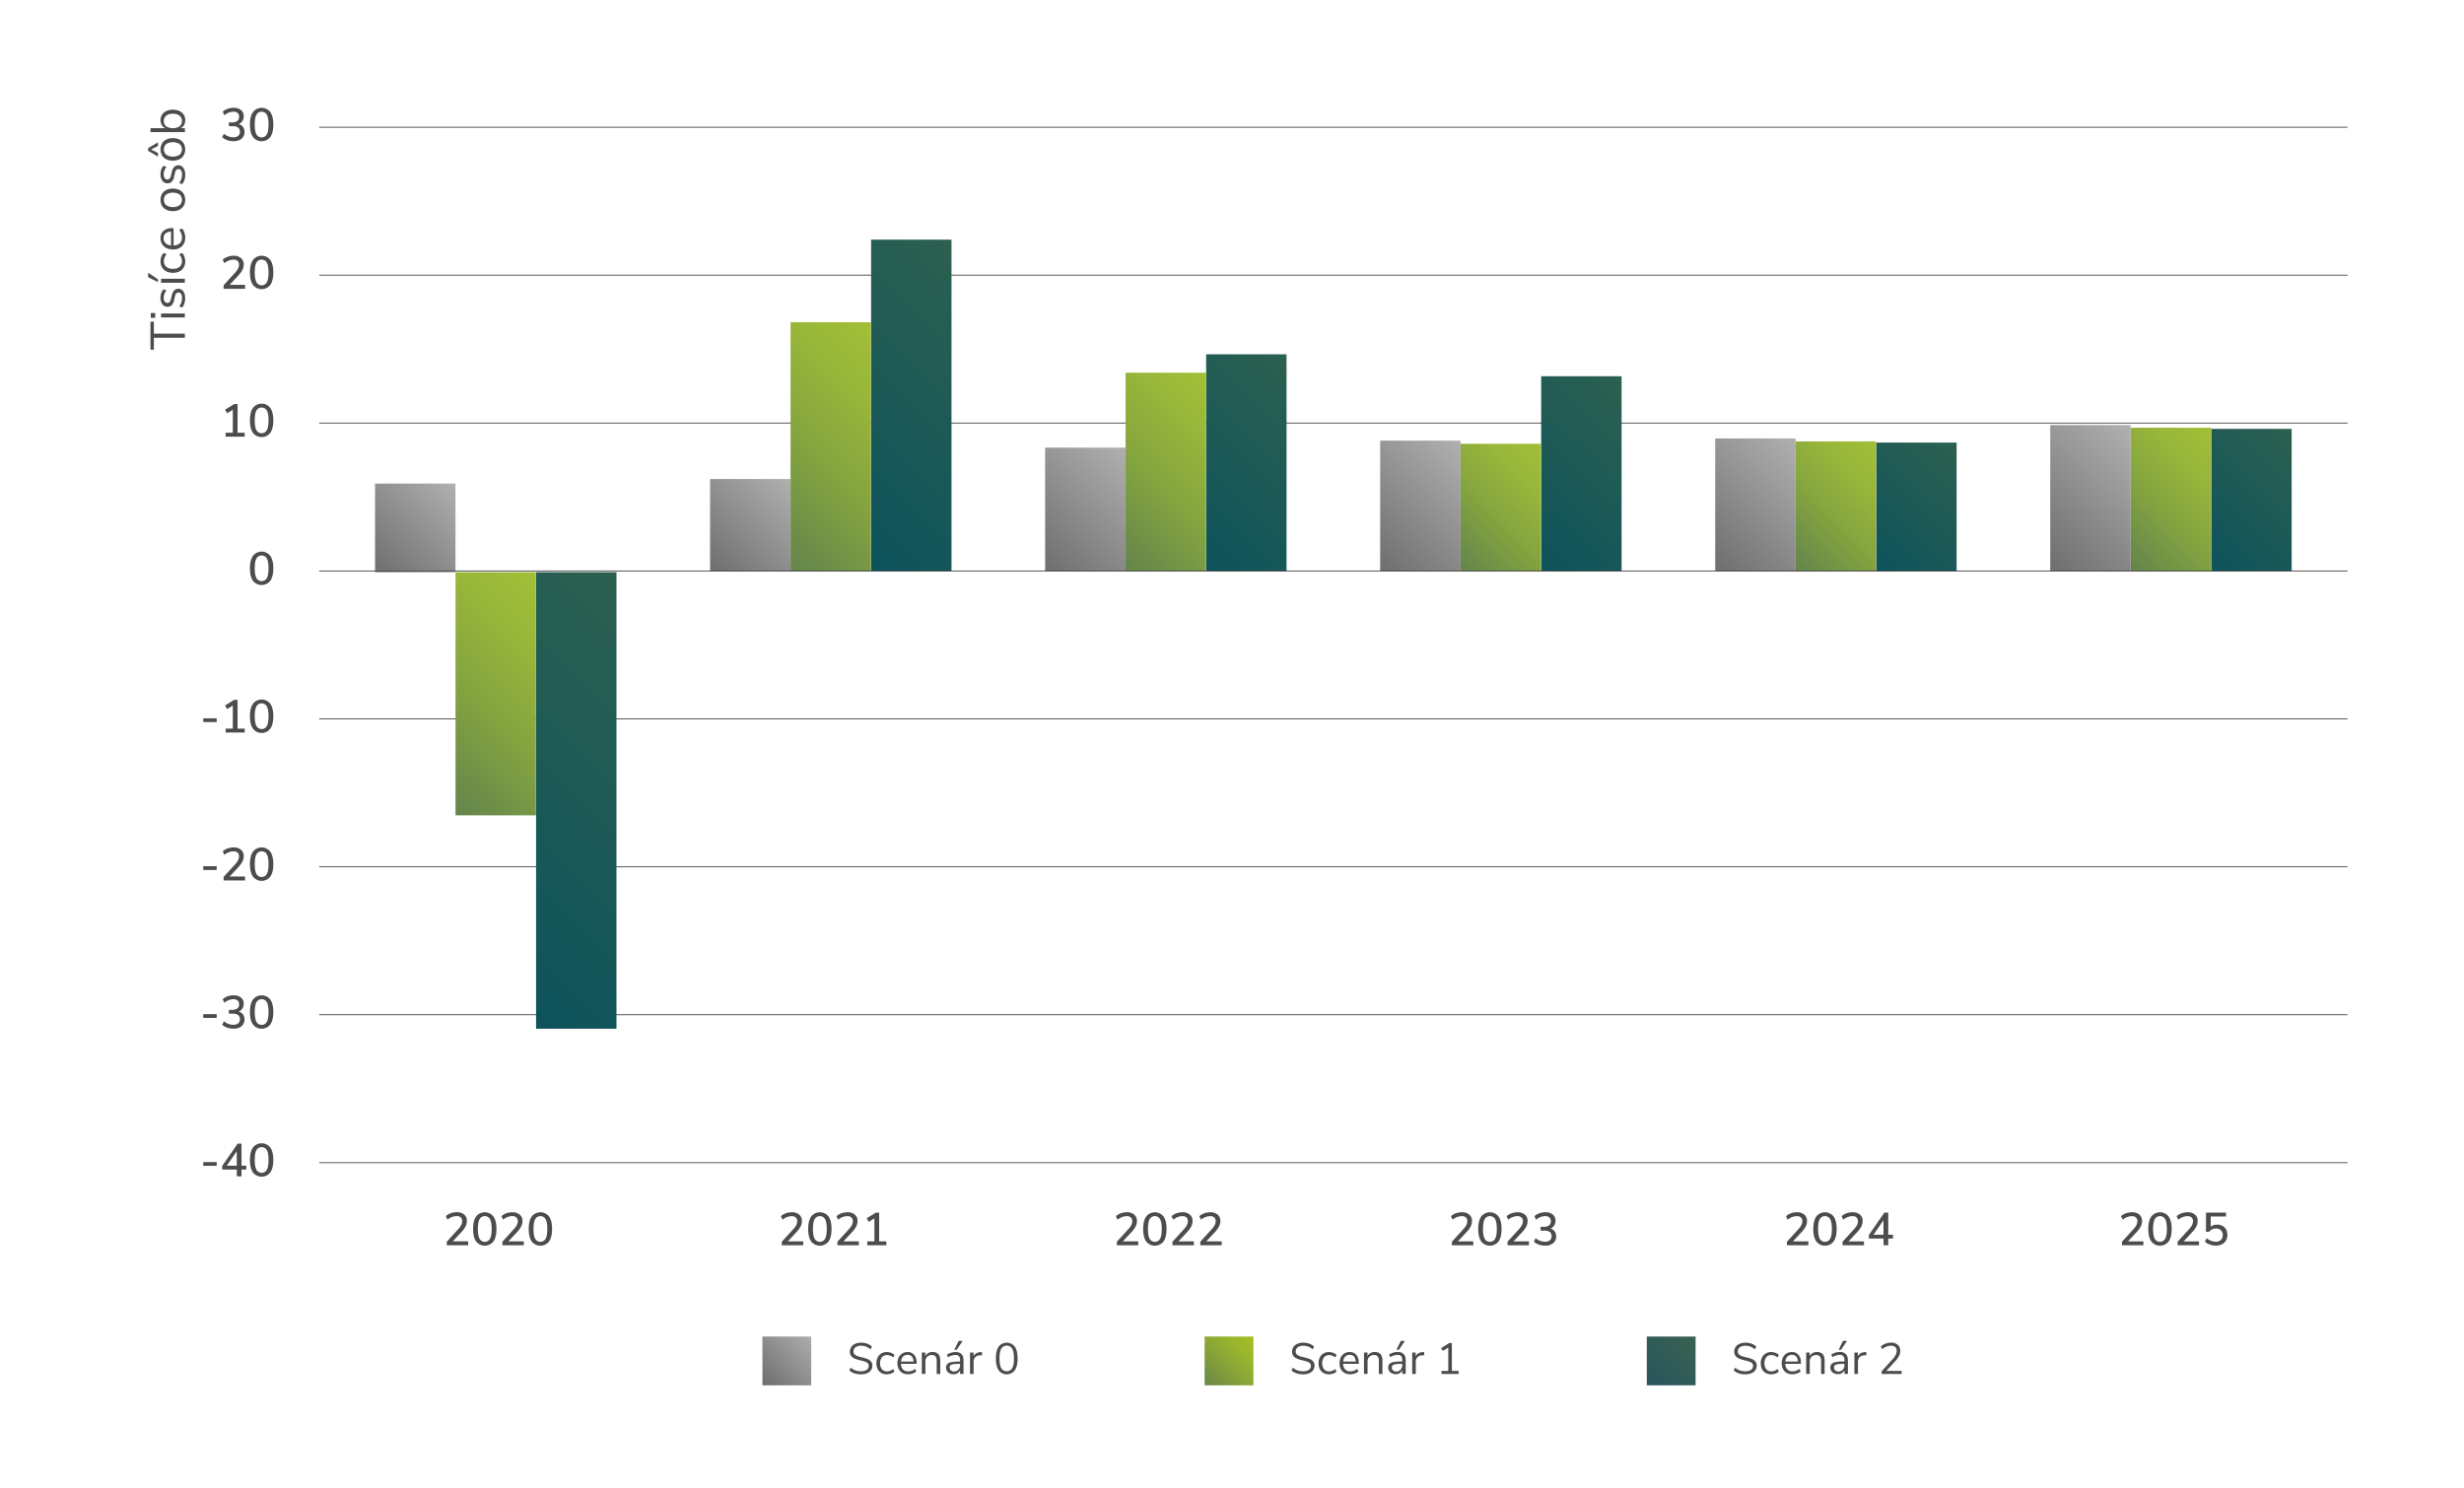 <svg id="Vrstva_1" data-name="Vrstva 1" xmlns="http://www.w3.org/2000/svg" xmlns:xlink="http://www.w3.org/1999/xlink" viewBox="0 0 2020 1220"><defs><linearGradient id="Nepojmenovaný_přechod_9" x1="625.05" y1="1135.89" x2="665.05" y2="1095.89" gradientUnits="userSpaceOnUse"><stop offset="0" stop-color="#6e6d6e"/><stop offset="1" stop-color="#adaeac"/></linearGradient><linearGradient id="Nepojmenovaný_přechod_104" x1="987.55" y1="1135.89" x2="1027.55" y2="1095.89" gradientUnits="userSpaceOnUse"><stop offset="0" stop-color="#68844a"/><stop offset="0.39" stop-color="#85a138"/><stop offset="0.76" stop-color="#9bb72a"/><stop offset="1" stop-color="#a3bf25"/></linearGradient><linearGradient id="Nepojmenovaný_přechod_10" x1="1350.05" y1="1135.89" x2="1390.05" y2="1095.89" gradientUnits="userSpaceOnUse"><stop offset="0" stop-color="#27555d"/><stop offset="1" stop-color="#3a6251"/></linearGradient><linearGradient id="Nepojmenovaný_přechod_14" x1="362.37" y1="766.4" x2="582.49" y2="546.28" gradientUnits="userSpaceOnUse"><stop offset="0" stop-color="#0d535c"/><stop offset="1" stop-color="#2c6050"/></linearGradient><linearGradient id="Nepojmenovaný_přechod_33" x1="340.08" y1="635.17" x2="472.72" y2="502.54" gradientUnits="userSpaceOnUse"><stop offset="0" stop-color="#63844c"/><stop offset="0.41" stop-color="#83a340"/><stop offset="0.77" stop-color="#99b739"/><stop offset="1" stop-color="#a1bf36"/></linearGradient><linearGradient id="Nepojmenovaný_přechod_2" x1="305.78" y1="467.49" x2="375.08" y2="398.19" gradientUnits="userSpaceOnUse"><stop offset="0" stop-color="#6f6e6e"/><stop offset="1" stop-color="#b0b0af"/></linearGradient><linearGradient id="Nepojmenovaný_přechod_14-2" x1="662.58" y1="417.08" x2="831.61" y2="248.05" xlink:href="#Nepojmenovaný_přechod_14"/><linearGradient id="Nepojmenovaný_přechod_33-2" x1="613.48" y1="434.01" x2="748.65" y2="298.83" xlink:href="#Nepojmenovaný_přechod_33"/><linearGradient id="Nepojmenovaný_přechod_2-2" x1="579.64" y1="466.14" x2="650.54" y2="395.25" xlink:href="#Nepojmenovaný_přechod_2"/><linearGradient id="Nepojmenovaný_přechod_14-3" x1="960.75" y1="440.58" x2="1082.77" y2="318.55" xlink:href="#Nepojmenovaný_přechod_14"/><linearGradient id="Nepojmenovaný_přechod_33-3" x1="898.5" y1="444.36" x2="1012.97" y2="329.88" xlink:href="#Nepojmenovaný_přechod_33"/><linearGradient id="Nepojmenovaný_přechod_2-3" x1="847.88" y1="459.72" x2="931.64" y2="375.96" xlink:href="#Nepojmenovaný_přechod_2"/><linearGradient id="Nepojmenovaný_přechod_14-4" x1="1239.91" y1="445.08" x2="1352.94" y2="332.05" xlink:href="#Nepojmenovaný_přechod_14"/><linearGradient id="Nepojmenovaný_přechod_33-4" x1="1187.73" y1="458.92" x2="1273.07" y2="373.57" xlink:href="#Nepojmenovaný_přechod_33"/><linearGradient id="Nepojmenovaný_přechod_2-4" x1="1121.11" y1="458.28" x2="1207.74" y2="371.65" xlink:href="#Nepojmenovaný_přechod_2"/><linearGradient id="Nepojmenovaný_přechod_14-5" x1="1528.18" y1="458.68" x2="1614.01" y2="372.85" xlink:href="#Nepojmenovaný_přechod_14"/><linearGradient id="Nepojmenovaný_přechod_33-5" x1="1461.91" y1="458.44" x2="1548.22" y2="372.14" xlink:href="#Nepojmenovaný_přechod_33"/><linearGradient id="Nepojmenovaný_přechod_2-5" x1="1395.33" y1="457.83" x2="1482.86" y2="370.3" xlink:href="#Nepojmenovaný_přechod_2"/><linearGradient id="Nepojmenovaný_přechod_14-6" x1="1800.03" y1="455.86" x2="1891.49" y2="364.41" xlink:href="#Nepojmenovaný_přechod_14"/><linearGradient id="Nepojmenovaný_přechod_33-6" x1="1733.77" y1="455.63" x2="1825.69" y2="363.71" xlink:href="#Nepojmenovaný_přechod_33"/><linearGradient id="Nepojmenovaný_přechod_2-6" x1="1667.25" y1="455.08" x2="1760.27" y2="362.05" xlink:href="#Nepojmenovaný_přechod_2"/></defs><path d="M151.55,276.94h-25.4v9.8h-2.8v-23h2.8v9.84h25.4Z" fill="#4c4c4b"/><path d="M123.63,260.62V256.7h3.64v3.92Zm27.92-.32H132.07v-3.24h19.48Z" fill="#4c4c4b"/><path d="M149.31,252.22l-2.4-1.08a10.37,10.37,0,0,0,1.78-3.18,11.54,11.54,0,0,0,.54-3.66,6,6,0,0,0-.74-3.3,2.59,2.59,0,0,0-4-.38,5.85,5.85,0,0,0-1.08,2.52l-.76,3.28a7.36,7.36,0,0,1-1.92,3.8,4.62,4.62,0,0,1-3.36,1.32,5.09,5.09,0,0,1-4.2-2,8.61,8.61,0,0,1-1.6-5.44,11.42,11.42,0,0,1,.66-3.88,8.36,8.36,0,0,1,1.9-3.08l2.36,1.08a8.89,8.89,0,0,0-2.28,5.88,5.58,5.58,0,0,0,.78,3.18,2.72,2.72,0,0,0,4,.44,4.58,4.58,0,0,0,1.06-2.26l.8-3.32a8.52,8.52,0,0,1,1.94-4,4.55,4.55,0,0,1,3.38-1.32,4.81,4.81,0,0,1,4.08,2.06,9.25,9.25,0,0,1,1.52,5.62A11.43,11.43,0,0,1,149.31,252.22Z" fill="#4c4c4b"/><path d="M129.51,229.06v2.24l-8.08-4v-3.72Zm22,2.76H132.07v-3.24h19.48Z" fill="#4c4c4b"/><path d="M150.59,219.3a8.18,8.18,0,0,1-3.5,3.26,12.78,12.78,0,0,1-10.64,0,8.7,8.7,0,0,1-3.58-3.32,9.61,9.61,0,0,1-1.28-5,11.13,11.13,0,0,1,.7-3.84,8.52,8.52,0,0,1,1.86-3l2.4,1.08a8.88,8.88,0,0,0-2.24,5.6,5.85,5.85,0,0,0,2,4.68,8.24,8.24,0,0,0,5.52,1.68,8,8,0,0,0,5.44-1.68,5.89,5.89,0,0,0,1.92-4.68,8.82,8.82,0,0,0-2.24-5.6l2.4-1.08a8.87,8.87,0,0,1,1.84,3.12,11.44,11.44,0,0,1,.68,3.88A9.69,9.69,0,0,1,150.59,219.3Z" fill="#4c4c4b"/><path d="M142.31,187.06V201.3a7.63,7.63,0,0,0,5.14-1.84,6.3,6.3,0,0,0,1.74-4.76,9.65,9.65,0,0,0-2.32-6.24l2.36-1.08a9.12,9.12,0,0,1,1.9,3.28,12.24,12.24,0,0,1,.7,4.08,9.56,9.56,0,0,1-2.68,7.18,10.1,10.1,0,0,1-7.4,2.62,11.55,11.55,0,0,1-5.3-1.16,8.69,8.69,0,0,1-3.58-3.26,9,9,0,0,1-1.28-4.78,7.64,7.64,0,0,1,2.54-6.08,10.35,10.35,0,0,1,7-2.2Zm-6.6,12.34a7.28,7.28,0,0,0,4.52,1.82V189.9a7,7,0,0,0-4.54,1.48,5,5,0,0,0-1.58,3.92A5.44,5.44,0,0,0,135.71,199.4Z" fill="#4c4c4b"/><path d="M150.59,168.76a8.19,8.19,0,0,1-3.54,3.24,13.08,13.08,0,0,1-10.68,0,8.3,8.3,0,0,1-3.54-3.24,9.44,9.44,0,0,1-1.24-4.86,9.57,9.57,0,0,1,1.24-4.88,8.28,8.28,0,0,1,3.54-3.26,13.08,13.08,0,0,1,10.68,0,8.17,8.17,0,0,1,3.54,3.26,9.47,9.47,0,0,1,1.24,4.88A9.35,9.35,0,0,1,150.59,168.76Zm-3.34-9.28a10.6,10.6,0,0,0-11,0,6,6,0,0,0,0,8.8,10.57,10.57,0,0,0,11,0,6.07,6.07,0,0,0,0-8.84Z" fill="#4c4c4b"/><path d="M149.31,151l-2.4-1.08a10.48,10.48,0,0,0,1.78-3.18,11.59,11.59,0,0,0,.54-3.66,6,6,0,0,0-.74-3.3,2.6,2.6,0,0,0-4-.39,5.84,5.84,0,0,0-1.08,2.53l-.76,3.28a7.4,7.4,0,0,1-1.92,3.8,4.61,4.61,0,0,1-3.36,1.31,5.08,5.08,0,0,1-4.2-2,8.63,8.63,0,0,1-1.6-5.44,11.33,11.33,0,0,1,.66-3.88,8.2,8.2,0,0,1,1.9-3.08l2.36,1.08a8.85,8.85,0,0,0-2.28,5.88A5.52,5.52,0,0,0,135,146a2.48,2.48,0,0,0,2.18,1.15,2.52,2.52,0,0,0,1.86-.7,4.63,4.63,0,0,0,1.06-2.26l.8-3.32a8.48,8.48,0,0,1,1.94-4,4.56,4.56,0,0,1,3.38-1.33,4.8,4.8,0,0,1,4.08,2.07,9.21,9.21,0,0,1,1.52,5.62A11.45,11.45,0,0,1,149.31,151Z" fill="#4c4c4b"/><path d="M129.51,125.38v3l-8.08-4.71v-2.25l8.08-4.71v3l-5.72,2.87Zm21.08,2a8.23,8.23,0,0,1-3.54,3.23,13,13,0,0,1-10.68,0,8.34,8.34,0,0,1-3.54-3.23,10.18,10.18,0,0,1,0-9.74,8.22,8.22,0,0,1,3.54-3.26,13,13,0,0,1,10.68,0,8.11,8.11,0,0,1,3.54,3.26,10.18,10.18,0,0,1,0,9.74Zm-3.34-9.29a10.6,10.6,0,0,0-11,0,6,6,0,0,0,0,8.81,10.6,10.6,0,0,0,11,0,6.07,6.07,0,0,0,0-8.84Z" fill="#4c4c4b"/><path d="M132.83,94.06a8.33,8.33,0,0,1,3.52-3,12.2,12.2,0,0,1,5.28-1.08A12.42,12.42,0,0,1,147,91a8.5,8.5,0,0,1,3.58,3,8,8,0,0,1,1.28,4.52,7.66,7.66,0,0,1-1,4,6.3,6.3,0,0,1-2.84,2.58h3.56v3.24h-28.2v-3.24h12.08a6.4,6.4,0,0,1-2.84-2.58,7.76,7.76,0,0,1-1-4A8.35,8.35,0,0,1,132.83,94.06Zm14.34.77a8.74,8.74,0,0,0-5.54-1.57,8.35,8.35,0,0,0-5.4,1.57,5.33,5.33,0,0,0-1.92,4.39,5.27,5.27,0,0,0,1.92,4.38,10.56,10.56,0,0,0,11,0,5.89,5.89,0,0,0,0-8.77Z" fill="#4c4c4b"/><line x1="261.64" y1="346.89" x2="1924.55" y2="346.89" fill="none" stroke="#4c4c4b" stroke-miterlimit="10" stroke-width="0.75"/><line x1="261.64" y1="589.46" x2="1924.55" y2="589.46" fill="none" stroke="#4c4c4b" stroke-miterlimit="10" stroke-width="0.75"/><line x1="261.64" y1="710.74" x2="1924.55" y2="710.74" fill="none" stroke="#4c4c4b" stroke-miterlimit="10" stroke-width="0.75"/><line x1="261.64" y1="832.03" x2="1924.55" y2="832.03" fill="none" stroke="#4c4c4b" stroke-miterlimit="10" stroke-width="0.75"/><line x1="261.64" y1="953.32" x2="1924.55" y2="953.32" fill="none" stroke="#4c4c4b" stroke-miterlimit="10" stroke-width="0.75"/><line x1="261.64" y1="225.6" x2="1924.55" y2="225.6" fill="none" stroke="#4c4c4b" stroke-miterlimit="10" stroke-width="0.75"/><line x1="261.64" y1="104.32" x2="1924.55" y2="104.32" fill="none" stroke="#4c4c4b" stroke-miterlimit="10" stroke-width="0.75"/><rect x="625.05" y="1095.89" width="40" height="40" fill="url(#Nepojmenovaný_přechod_9)"/><path d="M696.28,1123.66l1.15-2.27a12.21,12.21,0,0,0,3.84,2.27,13.92,13.92,0,0,0,4.55.68,8,8,0,0,0,4.72-1.19,3.89,3.89,0,0,0,1.65-3.35,2.77,2.77,0,0,0-.79-2,5.51,5.51,0,0,0-2.09-1.26,32.73,32.73,0,0,0-3.49-1,35,35,0,0,1-4.84-1.44,7.46,7.46,0,0,1-3.06-2.16,5.55,5.55,0,0,1-1.17-3.67,6.74,6.74,0,0,1,1.13-3.84,7.47,7.47,0,0,1,3.24-2.59,12.17,12.17,0,0,1,4.88-.92,14.34,14.34,0,0,1,4.91.83,10.67,10.67,0,0,1,3.87,2.38l-1.11,2.27a12.42,12.42,0,0,0-3.66-2.25,11.16,11.16,0,0,0-4-.71,7.62,7.62,0,0,0-4.63,1.25,4.07,4.07,0,0,0-1.67,3.47,3.22,3.22,0,0,0,1.48,2.88,14.06,14.06,0,0,0,4.46,1.66q3.27.79,5.15,1.45a7.85,7.85,0,0,1,3.11,2,5,5,0,0,1,1.24,3.57,6.39,6.39,0,0,1-1.13,3.78,7.25,7.25,0,0,1-3.26,2.5,12.83,12.83,0,0,1-5,.88Q699.84,1126.86,696.28,1123.66Z" fill="#4c4c4b"/><path d="M722.42,1125.71a7.52,7.52,0,0,1-2.94-3.15,10.54,10.54,0,0,1-1-4.77,10.36,10.36,0,0,1,1.06-4.81,7.82,7.82,0,0,1,3-3.22,8.6,8.6,0,0,1,4.51-1.15,9.84,9.84,0,0,1,3.46.63,7.62,7.62,0,0,1,2.74,1.67l-1,2.16a8,8,0,0,0-5-2,5.23,5.23,0,0,0-4.21,1.76,7.4,7.4,0,0,0-1.51,5,7.22,7.22,0,0,0,1.51,4.9,5.3,5.3,0,0,0,4.21,1.72,8,8,0,0,0,5-2l1,2.16a8.22,8.22,0,0,1-2.81,1.65,10.14,10.14,0,0,1-3.49.61A8.78,8.78,0,0,1,722.42,1125.71Z" fill="#4c4c4b"/><path d="M751.43,1118.26H738.62a6.84,6.84,0,0,0,1.65,4.62,5.66,5.66,0,0,0,4.28,1.57,8.69,8.69,0,0,0,5.62-2.09l1,2.12a8,8,0,0,1-2.95,1.72,11,11,0,0,1-3.67.62,8.6,8.6,0,0,1-6.46-2.41,9.09,9.09,0,0,1-2.36-6.66,10.53,10.53,0,0,1,1-4.77,7.84,7.84,0,0,1,2.94-3.22,8.07,8.07,0,0,1,4.3-1.15,6.86,6.86,0,0,1,5.47,2.28,9.3,9.3,0,0,1,2,6.29Zm-11.1-5.94a6.48,6.48,0,0,0-1.64,4.06h10.19a6.25,6.25,0,0,0-1.34-4.08,4.45,4.45,0,0,0-3.53-1.42A4.87,4.87,0,0,0,740.33,1112.32Z" fill="#4c4c4b"/><path d="M770.83,1115.56v11h-2.91v-10.83a5.44,5.44,0,0,0-1-3.57,3.79,3.79,0,0,0-3-1.11,5.14,5.14,0,0,0-3.85,1.47,5.5,5.5,0,0,0-1.44,4v10h-2.92V1109h2.88v2.88a5.86,5.86,0,0,1,2.42-2.46,7.14,7.14,0,0,1,3.52-.85Q770.83,1108.61,770.83,1115.56Z" fill="#4c4c4b"/><path d="M788.28,1110.32q1.63,1.71,1.63,5.2v11h-2.84v-3A5.11,5.11,0,0,1,785,1126a6.16,6.16,0,0,1-3.24.84,7,7,0,0,1-3.11-.68,5.47,5.47,0,0,1-2.25-1.91,4.71,4.71,0,0,1-.83-2.7,4.37,4.37,0,0,1,1-3.07,6.07,6.07,0,0,1,3.31-1.59,33,33,0,0,1,6.41-.49h.79v-1.18a4.66,4.66,0,0,0-.9-3.19,3.77,3.77,0,0,0-2.92-1,11.22,11.22,0,0,0-6,1.87l-1-2.12a11.55,11.55,0,0,1,3.29-1.57,12.87,12.87,0,0,1,3.73-.59A6.63,6.63,0,0,1,788.28,1110.32Zm-2.6,12.74a5.2,5.2,0,0,0,1.39-3.76v-1h-.65a32.14,32.14,0,0,0-4.82.27,4.68,4.68,0,0,0-2.36.9,2.34,2.34,0,0,0-.7,1.85,3,3,0,0,0,1,2.32,3.76,3.76,0,0,0,2.58.92A4.63,4.63,0,0,0,785.68,1123.06Zm-1.35-16.32h-2l3.56-7.28h3.35Z" fill="#4c4c4b"/><path d="M805.18,1111.13l-1.91.18a5.56,5.56,0,0,0-3.91,1.69,5.38,5.38,0,0,0-1.2,3.56v10h-2.92V1109h2.85v3.06q1.47-3.06,5.79-3.42l1-.07Z" fill="#4c4c4b"/><path d="M818.71,1123.55c-1.51-2.21-2.26-5.42-2.26-9.65s.75-7.47,2.26-9.68a8.29,8.29,0,0,1,13.25,0c1.51,2.19,2.27,5.42,2.27,9.67s-.76,7.47-2.27,9.68a8.29,8.29,0,0,1-13.25,0Zm11.09-1.73c1-1.7,1.44-4.36,1.44-8s-.47-6.27-1.42-7.94a5.23,5.23,0,0,0-9,0q-1.44,2.52-1.44,7.92c0,3.59.48,6.25,1.44,8a5.17,5.17,0,0,0,8.93,0Z" fill="#4c4c4b"/><rect x="987.55" y="1095.89" width="40" height="40" fill="url(#Nepojmenovaný_přechod_104)"/><path d="M1058.78,1123.66l1.15-2.27a12.21,12.21,0,0,0,3.84,2.27,13.92,13.92,0,0,0,4.55.68,8,8,0,0,0,4.72-1.19,3.89,3.89,0,0,0,1.65-3.35,2.77,2.77,0,0,0-.79-2,5.51,5.51,0,0,0-2.09-1.26,32.73,32.73,0,0,0-3.49-1,35,35,0,0,1-4.84-1.44,7.46,7.46,0,0,1-3.06-2.16,5.55,5.55,0,0,1-1.17-3.67,6.74,6.74,0,0,1,1.13-3.84,7.47,7.47,0,0,1,3.24-2.59,12.17,12.17,0,0,1,4.88-.92,14.34,14.34,0,0,1,4.91.83,10.67,10.67,0,0,1,3.87,2.38l-1.11,2.27a12.42,12.42,0,0,0-3.66-2.25,11.16,11.16,0,0,0-4-.71,7.62,7.62,0,0,0-4.63,1.25,4.07,4.07,0,0,0-1.67,3.47,3.22,3.22,0,0,0,1.48,2.88,14.06,14.06,0,0,0,4.46,1.66q3.27.79,5.15,1.45a7.85,7.85,0,0,1,3.11,2,5,5,0,0,1,1.24,3.57,6.39,6.39,0,0,1-1.13,3.78,7.25,7.25,0,0,1-3.26,2.5,12.83,12.83,0,0,1-5,.88Q1062.34,1126.86,1058.78,1123.66Z" fill="#4c4c4b"/><path d="M1084.92,1125.71a7.52,7.52,0,0,1-2.94-3.15,10.54,10.54,0,0,1-1-4.77A10.36,10.36,0,0,1,1082,1113a7.75,7.75,0,0,1,3-3.22,8.57,8.57,0,0,1,4.51-1.15,9.84,9.84,0,0,1,3.46.63,7.49,7.49,0,0,1,2.73,1.67l-1,2.16a8,8,0,0,0-5-2,5.23,5.23,0,0,0-4.21,1.76,7.4,7.4,0,0,0-1.51,5,7.22,7.22,0,0,0,1.51,4.9,5.3,5.3,0,0,0,4.21,1.72,8,8,0,0,0,5-2l1,2.16a8.08,8.08,0,0,1-2.8,1.65,10.14,10.14,0,0,1-3.49.61A8.78,8.78,0,0,1,1084.92,1125.71Z" fill="#4c4c4b"/><path d="M1113.93,1118.26h-12.81a6.84,6.84,0,0,0,1.65,4.62,5.66,5.66,0,0,0,4.28,1.57,8.69,8.69,0,0,0,5.62-2.09l1,2.12a8,8,0,0,1-3,1.72,11,11,0,0,1-3.67.62,8.6,8.6,0,0,1-6.46-2.41,9.09,9.09,0,0,1-2.36-6.66,10.53,10.53,0,0,1,1-4.77,7.84,7.84,0,0,1,2.94-3.22,8.07,8.07,0,0,1,4.3-1.15,6.86,6.86,0,0,1,5.47,2.28,9.3,9.3,0,0,1,2,6.29Zm-11.11-5.94a6.53,6.53,0,0,0-1.63,4.06h10.19a6.25,6.25,0,0,0-1.34-4.08,4.45,4.45,0,0,0-3.53-1.42A4.9,4.9,0,0,0,1102.82,1112.32Z" fill="#4c4c4b"/><path d="M1133.33,1115.56v11h-2.91v-10.83a5.44,5.44,0,0,0-1-3.57,3.79,3.79,0,0,0-3-1.11,5.14,5.14,0,0,0-3.85,1.47,5.5,5.5,0,0,0-1.44,4v10h-2.92V1109h2.88v2.88a5.86,5.86,0,0,1,2.42-2.46,7.14,7.14,0,0,1,3.52-.85Q1133.33,1108.61,1133.33,1115.56Z" fill="#4c4c4b"/><path d="M1150.78,1110.32q1.63,1.71,1.63,5.2v11h-2.84v-3a5.11,5.11,0,0,1-2.09,2.4,6.21,6.21,0,0,1-3.24.84,7,7,0,0,1-3.11-.68,5.47,5.47,0,0,1-2.25-1.91,4.63,4.63,0,0,1-.83-2.7,4.32,4.32,0,0,1,1-3.07,6.07,6.07,0,0,1,3.31-1.59,32.94,32.94,0,0,1,6.41-.49h.79v-1.18a4.66,4.66,0,0,0-.9-3.19,3.77,3.77,0,0,0-2.92-1,11.22,11.22,0,0,0-6,1.87l-1-2.12a11.55,11.55,0,0,1,3.29-1.57,12.87,12.87,0,0,1,3.73-.59A6.63,6.63,0,0,1,1150.78,1110.32Zm-2.6,12.74a5.2,5.2,0,0,0,1.39-3.76v-1h-.65a32.14,32.14,0,0,0-4.82.27,4.68,4.68,0,0,0-2.36.9,2.34,2.34,0,0,0-.7,1.85,3,3,0,0,0,1,2.32,3.76,3.76,0,0,0,2.58.92A4.63,4.63,0,0,0,1148.18,1123.06Zm-1.35-16.32h-2l3.56-7.28h3.35Z" fill="#4c4c4b"/><path d="M1167.68,1111.13l-1.91.18a5.56,5.56,0,0,0-3.91,1.69,5.38,5.38,0,0,0-1.2,3.56v10h-2.92V1109h2.85v3.06q1.47-3.06,5.79-3.42l1-.07Z" fill="#4c4c4b"/><path d="M1190.25,1124.09h5.58v2.48h-14.11v-2.48h5.58v-19.22l-4.47,2.8-1.37-2.27,6.67-4.21h2.12Z" fill="#4c4c4b"/><rect x="1350.05" y="1095.89" width="40" height="40" fill="url(#Nepojmenovaný_přechod_10)"/><path d="M1421.28,1123.66l1.15-2.27a12.28,12.28,0,0,0,3.83,2.27,14,14,0,0,0,4.56.68,8,8,0,0,0,4.72-1.19,3.89,3.89,0,0,0,1.65-3.35,2.77,2.77,0,0,0-.79-2,5.59,5.59,0,0,0-2.09-1.26,32.73,32.73,0,0,0-3.49-1,35,35,0,0,1-4.84-1.44,7.46,7.46,0,0,1-3.06-2.16,5.55,5.55,0,0,1-1.17-3.67,6.74,6.74,0,0,1,1.13-3.84,7.47,7.47,0,0,1,3.24-2.59,12.17,12.17,0,0,1,4.88-.92,14.34,14.34,0,0,1,4.91.83,10.67,10.67,0,0,1,3.87,2.38l-1.11,2.27a12.42,12.42,0,0,0-3.66-2.25,11.16,11.16,0,0,0-4-.71,7.62,7.62,0,0,0-4.63,1.25,4.07,4.07,0,0,0-1.67,3.47,3.23,3.23,0,0,0,1.47,2.88,14.23,14.23,0,0,0,4.47,1.66q3.27.79,5.15,1.45a7.92,7.92,0,0,1,3.11,2,5,5,0,0,1,1.24,3.57,6.46,6.46,0,0,1-1.13,3.78,7.25,7.25,0,0,1-3.26,2.5,12.86,12.86,0,0,1-5,.88Q1424.84,1126.86,1421.28,1123.66Z" fill="#4c4c4b"/><path d="M1447.42,1125.71a7.52,7.52,0,0,1-2.94-3.15,10.54,10.54,0,0,1-1-4.77,10.36,10.36,0,0,1,1.06-4.81,7.8,7.8,0,0,1,3-3.22,8.63,8.63,0,0,1,4.52-1.15,9.84,9.84,0,0,1,3.46.63,7.49,7.49,0,0,1,2.73,1.67l-1,2.16a8,8,0,0,0-5-2,5.23,5.23,0,0,0-4.21,1.76,7.4,7.4,0,0,0-1.51,5,7.22,7.22,0,0,0,1.51,4.9,5.3,5.3,0,0,0,4.21,1.72,8,8,0,0,0,5-2l1,2.16a8.18,8.18,0,0,1-2.8,1.65,10.18,10.18,0,0,1-3.49.61A8.78,8.78,0,0,1,1447.42,1125.71Z" fill="#4c4c4b"/><path d="M1476.43,1118.26h-12.82a6.89,6.89,0,0,0,1.66,4.62,5.66,5.66,0,0,0,4.28,1.57,8.69,8.69,0,0,0,5.62-2.09l1,2.12a8.1,8.1,0,0,1-3,1.72,11,11,0,0,1-3.67.62,8.6,8.6,0,0,1-6.46-2.41,9.09,9.09,0,0,1-2.36-6.66,10.53,10.53,0,0,1,1-4.77,7.84,7.84,0,0,1,2.94-3.22,8.07,8.07,0,0,1,4.3-1.15,6.86,6.86,0,0,1,5.47,2.28,9.3,9.3,0,0,1,2,6.29Zm-11.11-5.94a6.53,6.53,0,0,0-1.63,4.06h10.18a6.19,6.19,0,0,0-1.33-4.08,4.45,4.45,0,0,0-3.53-1.42A4.9,4.9,0,0,0,1465.32,1112.32Z" fill="#4c4c4b"/><path d="M1495.83,1115.56v11h-2.91v-10.83a5.44,5.44,0,0,0-1-3.57,3.79,3.79,0,0,0-3-1.11,5.14,5.14,0,0,0-3.85,1.47,5.5,5.5,0,0,0-1.44,4v10h-2.92V1109h2.88v2.88a5.86,5.86,0,0,1,2.42-2.46,7.14,7.14,0,0,1,3.52-.85Q1495.83,1108.61,1495.83,1115.56Z" fill="#4c4c4b"/><path d="M1513.28,1110.32q1.63,1.71,1.63,5.2v11h-2.84v-3a5.11,5.11,0,0,1-2.09,2.4,6.21,6.21,0,0,1-3.24.84,7,7,0,0,1-3.11-.68,5.47,5.47,0,0,1-2.25-1.91,4.63,4.63,0,0,1-.83-2.7,4.32,4.32,0,0,1,1-3.07,6.07,6.07,0,0,1,3.31-1.59,32.94,32.94,0,0,1,6.41-.49h.79v-1.18a4.66,4.66,0,0,0-.9-3.19,3.77,3.77,0,0,0-2.92-1,11.22,11.22,0,0,0-6,1.87l-1-2.12a11.55,11.55,0,0,1,3.29-1.57,12.87,12.87,0,0,1,3.73-.59A6.63,6.63,0,0,1,1513.28,1110.32Zm-2.6,12.74a5.2,5.2,0,0,0,1.39-3.76v-1h-.65a32.14,32.14,0,0,0-4.82.27,4.68,4.68,0,0,0-2.36.9,2.34,2.34,0,0,0-.7,1.85,3,3,0,0,0,1,2.32,3.74,3.74,0,0,0,2.58.92A4.63,4.63,0,0,0,1510.68,1123.06Zm-1.35-16.32h-2l3.56-7.28h3.35Z" fill="#4c4c4b"/><path d="M1530.18,1111.13l-1.91.18a5.56,5.56,0,0,0-3.91,1.69,5.38,5.38,0,0,0-1.2,3.56v10h-2.92V1109h2.84v3.06q1.49-3.06,5.8-3.42l1-.07Z" fill="#4c4c4b"/><path d="M1558.94,1124.09v2.48H1542.6v-2.23l8.89-9.79a17.48,17.48,0,0,0,2.61-3.62,7.08,7.08,0,0,0,.81-3.22,4.16,4.16,0,0,0-1.22-3.21,5,5,0,0,0-3.46-1.11,11.25,11.25,0,0,0-7.2,2.91l-1.12-2.26a10.93,10.93,0,0,1,3.8-2.29,13.25,13.25,0,0,1,4.59-.85,8.06,8.06,0,0,1,5.53,1.81,6.16,6.16,0,0,1,2,4.85,9.47,9.47,0,0,1-1,4.22,20.11,20.11,0,0,1-3.26,4.5l-7.2,7.81Z" fill="#4c4c4b"/><path d="M166.65,955.91v-3.08h11v3.08Z" fill="#4c4c4b"/><path d="M201.88,955.83V959H198v5.55h-3.84V959h-12V956l12.69-18.31H198v18.12Zm-16,0h8.2V944Z" fill="#4c4c4b"/><path d="M207.37,961.3q-2.46-3.49-2.45-10.18t2.45-10.2a9,9,0,0,1,14.25,0q2.44,3.5,2.45,10.18t-2.45,10.22a9,9,0,0,1-14.25,0Zm11.42-2.2q1.36-2.55,1.36-8t-1.36-8a4.92,4.92,0,0,0-8.59,0q-1.37,2.53-1.37,8c0,3.63.46,6.29,1.37,8a4.88,4.88,0,0,0,8.59,0Z" fill="#4c4c4b"/><path d="M166.65,834.62v-3.07h11v3.07Z" fill="#4c4c4b"/><path d="M199.23,831.79a7.47,7.47,0,0,1-1.23,9.67,10.25,10.25,0,0,1-6.69,2,15.24,15.24,0,0,1-5.09-.86,11.53,11.53,0,0,1-4.07-2.37l1.41-2.89a12,12,0,0,0,7.64,2.93,6.22,6.22,0,0,0,4.08-1.16,4.22,4.22,0,0,0,1.39-3.44,4,4,0,0,0-1.43-3.36,6.87,6.87,0,0,0-4.31-1.13h-3.3v-3.15h2.69a6.73,6.73,0,0,0,4.24-1.16,4.05,4.05,0,0,0,1.46-3.4,4,4,0,0,0-1.21-3.1,5,5,0,0,0-3.42-1.08,11.75,11.75,0,0,0-7.45,2.93l-1.37-2.89a11,11,0,0,1,4-2.38,14.84,14.84,0,0,1,5-.85,9.1,9.1,0,0,1,6,1.86,6.21,6.21,0,0,1,2.24,5,7.1,7.1,0,0,1-1.1,4,6.2,6.2,0,0,1-3.08,2.47A6.57,6.57,0,0,1,199.23,831.79Z" fill="#4c4c4b"/><path d="M207.37,840q-2.46-3.49-2.45-10.18t2.45-10.21a9,9,0,0,1,14.25,0q2.44,3.51,2.45,10.19T221.62,840a9,9,0,0,1-14.25,0Zm11.42-2.2q1.36-2.55,1.36-8c0-3.62-.45-6.28-1.36-8a4.91,4.91,0,0,0-8.59,0c-.91,1.68-1.37,4.34-1.37,8s.46,6.29,1.37,8a4.89,4.89,0,0,0,8.59,0Z" fill="#4c4c4b"/><path d="M166.65,713.34v-3.08h11v3.08Z" fill="#4c4c4b"/><path d="M200.89,718.7v3.23H183.33V719l9.24-10.11a16,16,0,0,0,2.58-3.53,7.08,7.08,0,0,0,.8-3.16,4,4,0,0,0-1.18-3.11,4.88,4.88,0,0,0-3.38-1.07,12,12,0,0,0-7.45,2.93l-1.37-2.89a11.5,11.5,0,0,1,4-2.35,14.21,14.21,0,0,1,4.9-.88,9,9,0,0,1,6.08,1.92,6.46,6.46,0,0,1,2.24,5.19,10.09,10.09,0,0,1-1,4.41,20.79,20.79,0,0,1-3.37,4.67l-7.18,7.68Z" fill="#4c4c4b"/><path d="M207.37,718.73q-2.46-3.5-2.45-10.18t2.45-10.2a9,9,0,0,1,14.25,0q2.44,3.49,2.45,10.18t-2.45,10.22a9,9,0,0,1-14.25,0Zm11.42-2.2q1.36-2.55,1.36-8t-1.36-8a4.91,4.91,0,0,0-8.59,0q-1.37,2.54-1.37,8t1.37,8a4.88,4.88,0,0,0,8.59,0Z" fill="#4c4c4b"/><path d="M166.65,592.05V589h11v3.08Z" fill="#4c4c4b"/><path d="M194.73,597.41h5.89v3.23H185v-3.23h5.86V578.52l-4.68,2.86-1.67-2.93,7.45-4.6h2.81Z" fill="#4c4c4b"/><path d="M207.37,597.45q-2.46-3.5-2.45-10.19t2.45-10.2a9,9,0,0,1,14.25,0q2.44,3.5,2.45,10.19t-2.45,10.22a9,9,0,0,1-14.25,0Zm11.42-2.21q1.36-2.54,1.36-8t-1.36-8a4.91,4.91,0,0,0-8.59,0q-1.37,2.52-1.37,8t1.37,8a4.89,4.89,0,0,0,8.59,0Z" fill="#4c4c4b"/><path d="M207.37,476.16q-2.46-3.5-2.46-10.18t2.46-10.2a9,9,0,0,1,14.25,0q2.44,3.5,2.45,10.18t-2.45,10.22a9,9,0,0,1-14.25,0Zm11.41-2.2c.92-1.7,1.37-4.37,1.37-8s-.45-6.27-1.37-8a4.9,4.9,0,0,0-8.58,0c-.92,1.69-1.37,4.34-1.37,8s.45,6.29,1.37,8a4.88,4.88,0,0,0,8.58,0Z" fill="#4c4c4b"/><path d="M194.73,354.84h5.89v3.23H185v-3.23h5.86V336l-4.68,2.85-1.67-2.92,7.45-4.6h2.81Z" fill="#4c4c4b"/><path d="M207.37,354.88q-2.46-3.5-2.46-10.19c0-4.45.82-7.86,2.46-10.2a9,9,0,0,1,14.25,0q2.44,3.5,2.45,10.19t-2.45,10.22a9,9,0,0,1-14.25,0Zm11.41-2.21c.92-1.69,1.37-4.37,1.37-8s-.45-6.28-1.37-8a4.91,4.91,0,0,0-8.58,0c-.92,1.69-1.37,4.34-1.37,8s.45,6.28,1.37,8a4.87,4.87,0,0,0,8.58,0Z" fill="#4c4c4b"/><path d="M200.89,233.55v3.23H183.33v-2.92l9.23-10.11a15.85,15.85,0,0,0,2.59-3.54,7,7,0,0,0,.8-3.15,4,4,0,0,0-1.18-3.11,4.89,4.89,0,0,0-3.38-1.07,11.93,11.93,0,0,0-7.45,2.93l-1.37-2.89a11.67,11.67,0,0,1,4-2.36,14.43,14.43,0,0,1,4.9-.87,9,9,0,0,1,6.08,1.92,6.49,6.49,0,0,1,2.24,5.18,10,10,0,0,1-1,4.41,20.82,20.82,0,0,1-3.37,4.68l-7.18,7.67Z" fill="#4c4c4b"/><path d="M207.37,233.59q-2.46-3.5-2.46-10.18t2.46-10.21a9,9,0,0,1,14.25,0q2.44,3.5,2.45,10.18t-2.45,10.22a9,9,0,0,1-14.25,0Zm11.41-2.2c.92-1.7,1.37-4.37,1.37-8s-.45-6.28-1.37-8a4.9,4.9,0,0,0-8.58,0c-.92,1.68-1.37,4.34-1.37,8s.45,6.29,1.37,8a4.88,4.88,0,0,0,8.58,0Z" fill="#4c4c4b"/><path d="M199.23,104.08a7.47,7.47,0,0,1-1.23,9.67,10.3,10.3,0,0,1-6.69,2,15.23,15.23,0,0,1-5.09-.85,11.4,11.4,0,0,1-4.07-2.38l1.41-2.88a11.93,11.93,0,0,0,7.64,2.92,6.18,6.18,0,0,0,4.08-1.16,4.21,4.21,0,0,0,1.39-3.44,4,4,0,0,0-1.43-3.36,6.89,6.89,0,0,0-4.31-1.12h-3.31v-3.15h2.7a6.73,6.73,0,0,0,4.24-1.16,4.11,4.11,0,0,0,1.46-3.4,3.92,3.92,0,0,0-1.21-3.1,5,5,0,0,0-3.42-1.08,11.71,11.71,0,0,0-7.45,2.92l-1.37-2.89a11.09,11.09,0,0,1,4-2.37,14.85,14.85,0,0,1,5-.86,9.12,9.12,0,0,1,6,1.87,6.22,6.22,0,0,1,2.24,5,7.18,7.18,0,0,1-1.1,4,6.2,6.2,0,0,1-3.08,2.47A6.64,6.64,0,0,1,199.23,104.08Z" fill="#4c4c4b"/><path d="M207.37,112.3q-2.46-3.49-2.46-10.18t2.46-10.2a9,9,0,0,1,14.25,0q2.44,3.5,2.45,10.18t-2.45,10.22a9,9,0,0,1-14.25,0Zm11.41-2.2c.92-1.7,1.37-4.37,1.37-8s-.45-6.27-1.37-8a4.91,4.91,0,0,0-8.58,0c-.92,1.69-1.37,4.34-1.37,8s.45,6.29,1.37,8a4.87,4.87,0,0,0,8.58,0Z" fill="#4c4c4b"/><path d="M383.82,1017.84v3.23H366.27v-2.92L375.5,1008a16.38,16.38,0,0,0,2.59-3.53,7.06,7.06,0,0,0,.79-3.16,4,4,0,0,0-1.17-3.11,4.91,4.91,0,0,0-3.39-1.07,11.93,11.93,0,0,0-7.44,2.93l-1.37-2.89a11.58,11.58,0,0,1,4-2.36,14.43,14.43,0,0,1,4.9-.87,9,9,0,0,1,6.08,1.92,6.49,6.49,0,0,1,2.24,5.19,10,10,0,0,1-1,4.4,20.21,20.21,0,0,1-3.36,4.68l-7.18,7.67Z" fill="#4c4c4b"/><path d="M390.3,1017.88q-2.44-3.5-2.45-10.18t2.45-10.2a9,9,0,0,1,14.25,0Q407,1001,407,1007.66t-2.45,10.22a9,9,0,0,1-14.25,0Zm11.42-2.2q1.36-2.55,1.37-8c0-3.62-.46-6.28-1.37-8a4.91,4.91,0,0,0-8.59,0c-.91,1.68-1.36,4.34-1.36,8s.45,6.29,1.36,8a4.89,4.89,0,0,0,8.59,0Z" fill="#4c4c4b"/><path d="M429.42,1017.84v3.23H411.87v-2.92L421.1,1008a16.38,16.38,0,0,0,2.59-3.53,7.06,7.06,0,0,0,.79-3.16,4,4,0,0,0-1.18-3.11,4.86,4.86,0,0,0-3.38-1.07,11.93,11.93,0,0,0-7.44,2.93l-1.37-2.89a11.62,11.62,0,0,1,4-2.36A14.53,14.53,0,0,1,420,994a9,9,0,0,1,6.08,1.92,6.49,6.49,0,0,1,2.24,5.19,10,10,0,0,1-1,4.4,20.21,20.21,0,0,1-3.36,4.68l-7.18,7.67Z" fill="#4c4c4b"/><path d="M435.9,1017.88q-2.44-3.5-2.45-10.18t2.45-10.2a9,9,0,0,1,14.25,0q2.46,3.49,2.45,10.18t-2.45,10.22a9,9,0,0,1-14.25,0Zm11.42-2.2q1.37-2.55,1.37-8c0-3.62-.46-6.28-1.37-8a4.91,4.91,0,0,0-8.59,0c-.91,1.68-1.36,4.34-1.36,8s.45,6.29,1.36,8a4.89,4.89,0,0,0,8.59,0Z" fill="#4c4c4b"/><path d="M658.49,1017.84v3.23H640.93v-2.92l9.24-10.11a16,16,0,0,0,2.58-3.53,7.08,7.08,0,0,0,.8-3.16,4,4,0,0,0-1.18-3.11,4.86,4.86,0,0,0-3.38-1.07,12,12,0,0,0-7.45,2.93l-1.37-2.89a11.76,11.76,0,0,1,4-2.36,14.47,14.47,0,0,1,4.9-.87,9,9,0,0,1,6.08,1.92,6.47,6.47,0,0,1,2.25,5.19,10,10,0,0,1-1,4.4,20.21,20.21,0,0,1-3.36,4.68l-7.19,7.67Z" fill="#4c4c4b"/><path d="M665,1017.88q-2.46-3.5-2.45-10.18T665,997.5a9,9,0,0,1,14.25,0q2.44,3.49,2.45,10.18t-2.45,10.22a9,9,0,0,1-14.25,0Zm11.42-2.2q1.36-2.55,1.36-8c0-3.62-.45-6.28-1.36-8a4.91,4.91,0,0,0-8.59,0c-.91,1.68-1.37,4.34-1.37,8s.46,6.29,1.37,8a4.89,4.89,0,0,0,8.59,0Z" fill="#4c4c4b"/><path d="M704.09,1017.84v3.23H686.53v-2.92l9.24-10.11a16,16,0,0,0,2.58-3.53,7.08,7.08,0,0,0,.8-3.16,4,4,0,0,0-1.18-3.11,4.86,4.86,0,0,0-3.38-1.07,12,12,0,0,0-7.45,2.93l-1.37-2.89a11.76,11.76,0,0,1,4-2.36,14.47,14.47,0,0,1,4.9-.87,9,9,0,0,1,6.08,1.92,6.47,6.47,0,0,1,2.25,5.19,10,10,0,0,1-1,4.4,20.21,20.21,0,0,1-3.36,4.68l-7.19,7.67Z" fill="#4c4c4b"/><path d="M720.73,1017.84h5.89v3.23H711v-3.23h5.85V999l-4.68,2.85-1.67-2.93,7.45-4.6h2.81Z" fill="#4c4c4b"/><path d="M933.16,1017.84v3.23H915.6v-2.92l9.23-10.11a15.73,15.73,0,0,0,2.59-3.53,7.08,7.08,0,0,0,.8-3.16,4,4,0,0,0-1.18-3.11,4.88,4.88,0,0,0-3.38-1.07,12,12,0,0,0-7.45,2.93l-1.37-2.89a11.67,11.67,0,0,1,4-2.36,14.43,14.43,0,0,1,4.9-.87,9,9,0,0,1,6.08,1.92,6.49,6.49,0,0,1,2.24,5.19,10,10,0,0,1-1,4.4,20.6,20.6,0,0,1-3.37,4.68l-7.18,7.67Z" fill="#4c4c4b"/><path d="M939.64,1017.88q-2.46-3.5-2.46-10.18t2.46-10.2a9,9,0,0,1,14.25,0q2.45,3.49,2.45,10.18t-2.45,10.22a9,9,0,0,1-14.25,0Zm11.41-2.2c.92-1.7,1.37-4.37,1.37-8s-.45-6.28-1.37-8a4.9,4.9,0,0,0-8.58,0c-.92,1.68-1.37,4.34-1.37,8s.45,6.29,1.37,8a4.88,4.88,0,0,0,8.58,0Z" fill="#4c4c4b"/><path d="M978.76,1017.84v3.23H961.2v-2.92l9.23-10.11a15.73,15.73,0,0,0,2.59-3.53,7.08,7.08,0,0,0,.8-3.16,4,4,0,0,0-1.18-3.11,4.89,4.89,0,0,0-3.38-1.07,11.93,11.93,0,0,0-7.45,2.93l-1.37-2.89a11.67,11.67,0,0,1,4-2.36,14.43,14.43,0,0,1,4.9-.87,9,9,0,0,1,6.08,1.92,6.49,6.49,0,0,1,2.24,5.19,10,10,0,0,1-1,4.4,20.6,20.6,0,0,1-3.37,4.68l-7.18,7.67Z" fill="#4c4c4b"/><path d="M1001.56,1017.84v3.23H984v-2.92l9.23-10.11a16.05,16.05,0,0,0,2.59-3.53,7.08,7.08,0,0,0,.8-3.16,4,4,0,0,0-1.18-3.11,4.89,4.89,0,0,0-3.38-1.07,11.93,11.93,0,0,0-7.45,2.93l-1.37-2.89a11.67,11.67,0,0,1,4-2.36,14.43,14.43,0,0,1,4.9-.87,9,9,0,0,1,6.08,1.92,6.49,6.49,0,0,1,2.24,5.19,10,10,0,0,1-1,4.4,20.6,20.6,0,0,1-3.37,4.68l-7.18,7.67Z" fill="#4c4c4b"/><path d="M1207.82,1017.84v3.23h-17.55v-2.92l9.23-10.11a16.38,16.38,0,0,0,2.59-3.53,7.06,7.06,0,0,0,.79-3.16,4,4,0,0,0-1.17-3.11,4.91,4.91,0,0,0-3.39-1.07,11.93,11.93,0,0,0-7.44,2.93l-1.37-2.89a11.58,11.58,0,0,1,4-2.36,14.43,14.43,0,0,1,4.9-.87,9,9,0,0,1,6.08,1.92,6.49,6.49,0,0,1,2.24,5.19,10,10,0,0,1-1,4.4,20.21,20.21,0,0,1-3.36,4.68l-7.18,7.67Z" fill="#4c4c4b"/><path d="M1214.3,1017.88q-2.44-3.5-2.45-10.18t2.45-10.2a9,9,0,0,1,14.25,0q2.46,3.49,2.45,10.18t-2.45,10.22a9,9,0,0,1-14.25,0Zm11.42-2.2q1.37-2.55,1.37-8c0-3.62-.46-6.28-1.37-8a4.91,4.91,0,0,0-8.59,0c-.91,1.68-1.36,4.34-1.36,8s.45,6.29,1.36,8a4.89,4.89,0,0,0,8.59,0Z" fill="#4c4c4b"/><path d="M1253.42,1017.84v3.23h-17.55v-2.92l9.23-10.11a16.38,16.38,0,0,0,2.59-3.53,7.06,7.06,0,0,0,.79-3.16,4,4,0,0,0-1.18-3.11,4.86,4.86,0,0,0-3.38-1.07,11.93,11.93,0,0,0-7.44,2.93l-1.37-2.89a11.62,11.62,0,0,1,4-2.36A14.53,14.53,0,0,1,1244,994a9,9,0,0,1,6.08,1.92,6.49,6.49,0,0,1,2.24,5.19,10,10,0,0,1-1,4.4,20.21,20.21,0,0,1-3.36,4.68l-7.18,7.67Z" fill="#4c4c4b"/><path d="M1274.57,1009.66a7.49,7.49,0,0,1-1.24,9.67,10.26,10.26,0,0,1-6.68,2,15.29,15.29,0,0,1-5.1-.85,11.51,11.51,0,0,1-4.06-2.38l1.4-2.89a12,12,0,0,0,7.64,2.93,6.27,6.27,0,0,0,4.09-1.16,4.24,4.24,0,0,0,1.38-3.44,4,4,0,0,0-1.42-3.36,6.89,6.89,0,0,0-4.31-1.12H1263v-3.16h2.7a6.67,6.67,0,0,0,4.24-1.16,4.08,4.08,0,0,0,1.46-3.4,4,4,0,0,0-1.22-3.1,5,5,0,0,0-3.42-1.08,11.7,11.7,0,0,0-7.44,2.93l-1.37-2.89a11.25,11.25,0,0,1,4-2.38,15,15,0,0,1,5-.85,9.13,9.13,0,0,1,6,1.86,6.24,6.24,0,0,1,2.24,5.06,7.18,7.18,0,0,1-1.1,4,6.24,6.24,0,0,1-3.08,2.47A6.53,6.53,0,0,1,1274.57,1009.66Z" fill="#4c4c4b"/><path d="M1482.49,1017.84v3.23h-17.56v-2.92l9.24-10.11a16,16,0,0,0,2.58-3.53,7.08,7.08,0,0,0,.8-3.16,4,4,0,0,0-1.18-3.11,4.86,4.86,0,0,0-3.38-1.07,12,12,0,0,0-7.45,2.93l-1.37-2.89a11.76,11.76,0,0,1,4-2.36,14.47,14.47,0,0,1,4.9-.87,9,9,0,0,1,6.08,1.92,6.47,6.47,0,0,1,2.25,5.19,10,10,0,0,1-1,4.4,20.21,20.21,0,0,1-3.36,4.68l-7.18,7.67Z" fill="#4c4c4b"/><path d="M1489,1017.88q-2.46-3.5-2.45-10.18t2.45-10.2a9,9,0,0,1,14.25,0q2.44,3.49,2.45,10.18t-2.45,10.22a9,9,0,0,1-14.25,0Zm11.42-2.2q1.36-2.55,1.37-8c0-3.62-.46-6.28-1.37-8a4.91,4.91,0,0,0-8.59,0c-.91,1.68-1.37,4.34-1.37,8s.46,6.29,1.37,8a4.89,4.89,0,0,0,8.59,0Z" fill="#4c4c4b"/><path d="M1528.09,1017.84v3.23h-17.56v-2.92l9.24-10.11a16,16,0,0,0,2.58-3.53,7.08,7.08,0,0,0,.8-3.16,4,4,0,0,0-1.18-3.11,4.86,4.86,0,0,0-3.38-1.07,12,12,0,0,0-7.45,2.93l-1.37-2.89a11.76,11.76,0,0,1,4-2.36,14.47,14.47,0,0,1,4.9-.87,9,9,0,0,1,6.08,1.92,6.47,6.47,0,0,1,2.25,5.19,10,10,0,0,1-1,4.4,20.21,20.21,0,0,1-3.36,4.68l-7.19,7.67Z" fill="#4c4c4b"/><path d="M1551.88,1012.41v3.12H1548v5.54h-3.83v-5.54h-12.05v-2.93l12.69-18.32H1548v18.13Zm-16,0h8.21v-11.86Z" fill="#4c4c4b"/><path d="M1757.16,1017.84v3.23H1739.6v-2.92l9.23-10.11a15.73,15.73,0,0,0,2.59-3.53,7.08,7.08,0,0,0,.8-3.16,4,4,0,0,0-1.18-3.11,4.88,4.88,0,0,0-3.38-1.07,12,12,0,0,0-7.45,2.93l-1.37-2.89a11.67,11.67,0,0,1,4-2.36,14.43,14.43,0,0,1,4.9-.87,9,9,0,0,1,6.08,1.92,6.49,6.49,0,0,1,2.24,5.19,10,10,0,0,1-1,4.4,20.6,20.6,0,0,1-3.37,4.68l-7.18,7.67Z" fill="#4c4c4b"/><path d="M1763.64,1017.88q-2.46-3.5-2.46-10.18t2.46-10.2a9,9,0,0,1,14.25,0q2.44,3.49,2.45,10.18t-2.45,10.22a9,9,0,0,1-14.25,0Zm11.41-2.2c.92-1.7,1.37-4.37,1.37-8s-.45-6.28-1.37-8a4.9,4.9,0,0,0-8.58,0c-.92,1.68-1.37,4.34-1.37,8s.45,6.29,1.37,8a4.88,4.88,0,0,0,8.58,0Z" fill="#4c4c4b"/><path d="M1802.76,1017.84v3.23H1785.2v-2.92l9.23-10.11a15.73,15.73,0,0,0,2.59-3.53,7.08,7.08,0,0,0,.8-3.16,4,4,0,0,0-1.18-3.11,4.89,4.89,0,0,0-3.38-1.07,11.93,11.93,0,0,0-7.45,2.93l-1.37-2.89a11.67,11.67,0,0,1,4-2.36,14.43,14.43,0,0,1,4.9-.87,9,9,0,0,1,6.08,1.92,6.49,6.49,0,0,1,2.24,5.19,10,10,0,0,1-1,4.4,20.6,20.6,0,0,1-3.37,4.68l-7.18,7.67Z" fill="#4c4c4b"/><path d="M1822.06,1005.19a7.32,7.32,0,0,1,2.94,3,9.2,9.2,0,0,1,1,4.45,8.89,8.89,0,0,1-1.16,4.56,7.73,7.73,0,0,1-3.31,3.06,11,11,0,0,1-5,1.08,14.23,14.23,0,0,1-4.88-.87,11.67,11.67,0,0,1-4-2.36l1.36-2.89a11.88,11.88,0,0,0,7.57,2.93,5.74,5.74,0,0,0,4.14-1.43,5.28,5.28,0,0,0,1.48-4,5.09,5.09,0,0,0-5.43-5.43A7.23,7.23,0,0,0,1811,1010h-2.51V994.28h16.42v3.16h-12.54v8.43a8,8,0,0,1,5.28-1.74A8.88,8.88,0,0,1,1822.06,1005.19Z" fill="#4c4c4b"/><rect x="439.47" y="469.18" width="65.92" height="374.32" fill="url(#Nepojmenovaný_přechod_14)"/><rect x="373.44" y="469.18" width="65.92" height="199.36" fill="url(#Nepojmenovaný_přechod_33)"/><rect x="307.47" y="396.5" width="65.92" height="72.68" fill="url(#Nepojmenovaný_přechod_2)"/><rect x="714.13" y="196.5" width="65.92" height="272.13" fill="url(#Nepojmenovaný_přechod_14-2)"/><rect x="648.11" y="264.2" width="65.92" height="204.43" fill="url(#Nepojmenovaný_přechod_33-2)"/><rect x="582.13" y="392.76" width="65.92" height="75.88" fill="url(#Nepojmenovaný_přechod_2-2)"/><rect x="988.8" y="290.5" width="65.92" height="178.13" fill="url(#Nepojmenovaný_přechod_14-3)"/><rect x="922.77" y="305.61" width="65.92" height="163.03" fill="url(#Nepojmenovaný_přechod_33-3)"/><rect x="856.8" y="367.04" width="65.92" height="101.59" fill="url(#Nepojmenovaný_přechod_2-3)"/><rect x="1263.47" y="308.5" width="65.92" height="160.13" fill="url(#Nepojmenovaný_přechod_14-4)"/><rect x="1197.44" y="363.86" width="65.92" height="104.78" fill="url(#Nepojmenovaný_přechod_33-4)"/><rect x="1131.47" y="361.29" width="65.92" height="107.34" fill="url(#Nepojmenovaný_přechod_2-4)"/><rect x="1538.13" y="362.9" width="65.92" height="105.74" fill="url(#Nepojmenovaný_přechod_14-5)"/><rect x="1472.11" y="361.94" width="65.92" height="106.69" fill="url(#Nepojmenovaný_přechod_33-5)"/><rect x="1406.13" y="359.5" width="65.92" height="109.13" fill="url(#Nepojmenovaný_přechod_2-5)"/><rect x="1812.8" y="351.64" width="65.92" height="117" fill="url(#Nepojmenovaný_přechod_14-6)"/><rect x="1746.77" y="350.71" width="65.92" height="117.92" fill="url(#Nepojmenovaný_přechod_33-6)"/><rect x="1680.8" y="348.5" width="65.92" height="120.13" fill="url(#Nepojmenovaný_přechod_2-6)"/><line x1="261.64" y1="468.17" x2="1924.55" y2="468.17" fill="none" stroke="#4c4c4b" stroke-miterlimit="10" stroke-width="0.75"/></svg>